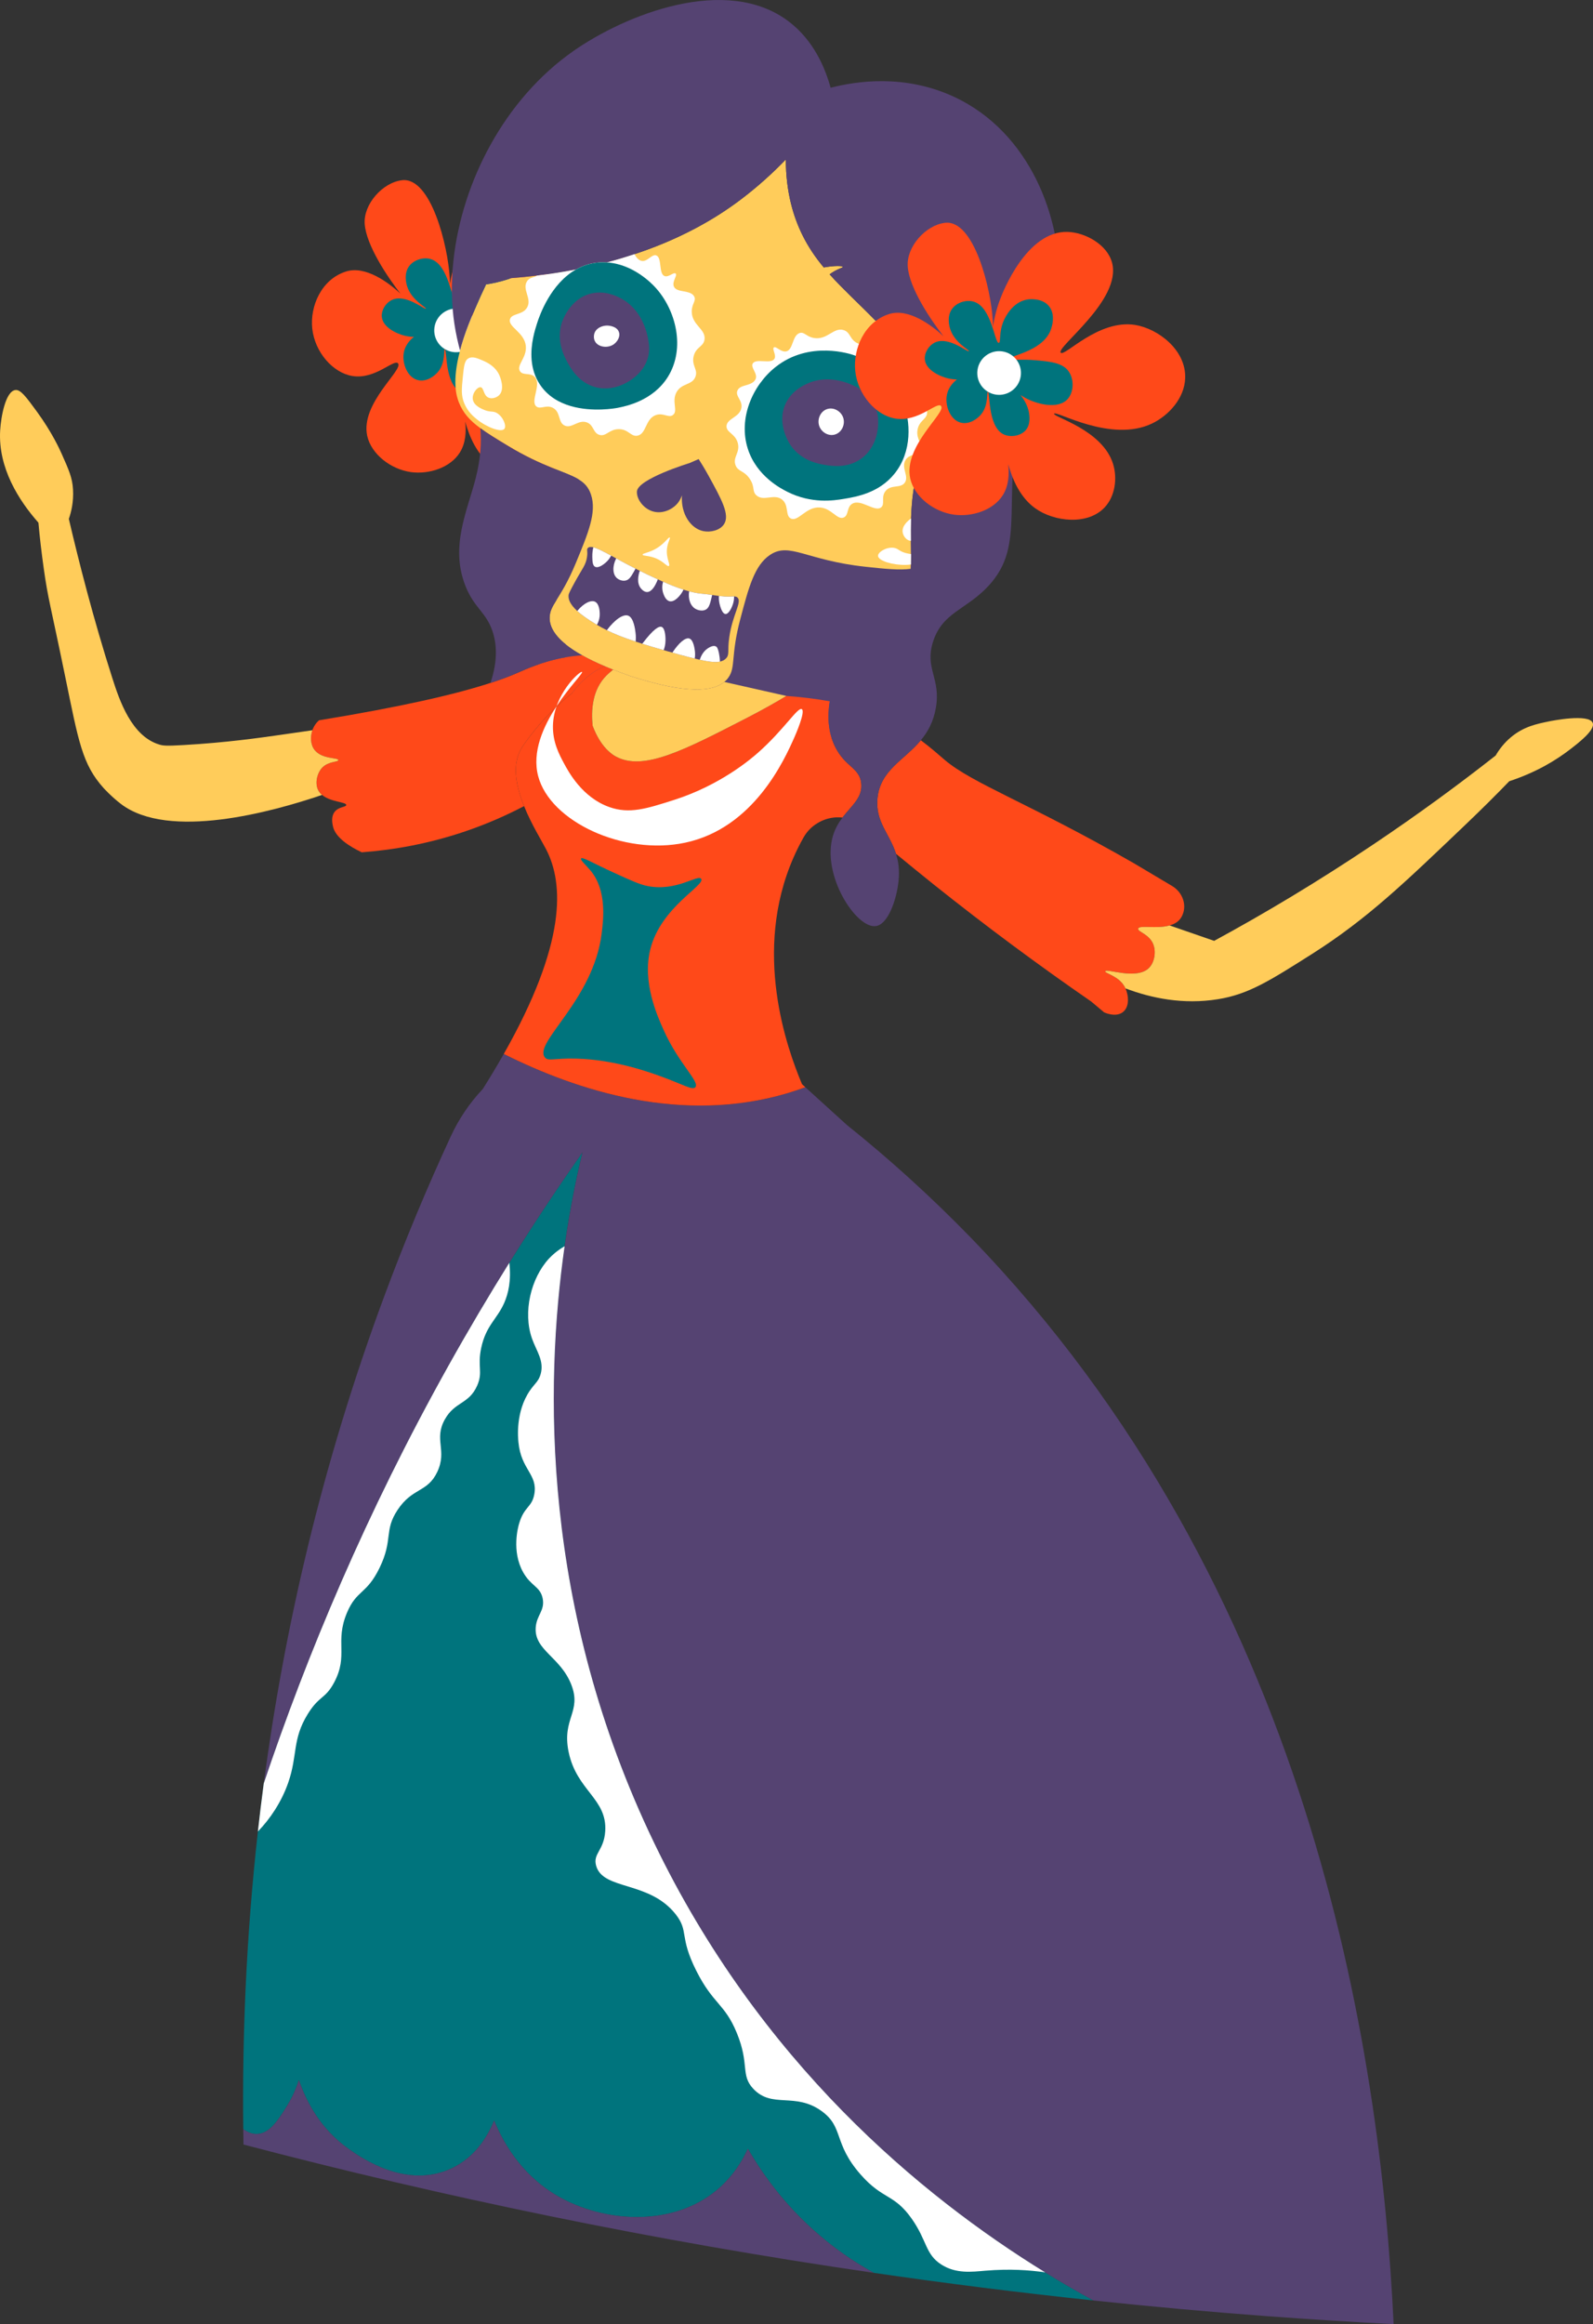 <?xml version="1.0" encoding="UTF-8"?>
<!DOCTYPE svg PUBLIC "-//W3C//DTD SVG 1.1//EN" "http://www.w3.org/Graphics/SVG/1.1/DTD/svg11.dtd">
<!-- Creator: CorelDRAW -->
<svg xmlns="http://www.w3.org/2000/svg" xml:space="preserve" width="81.014mm" height="118.126mm" version="1.1" style="shape-rendering:geometricPrecision; text-rendering:geometricPrecision; image-rendering:optimizeQuality; fill-rule:evenodd; clip-rule:evenodd"
viewBox="0 0 25607.55 37338.13"
 xmlns:xlink="http://www.w3.org/1999/xlink"
 xmlns:xodm="http://www.corel.com/coreldraw/odm/2003">
 <rect x="0" y="0" width="25607.55" height="37338.13" fill="#333333" stroke="none"/>
 <defs>
  <style type="text/css">
   <![CDATA[
    .fil2 {fill:#00747D;fill-rule:nonzero}
    .fil0 {fill:#554372;fill-rule:nonzero}
    .fil1 {fill:#FF4919;fill-rule:nonzero}
    .fil4 {fill:#FFCC5A;fill-rule:nonzero}
    .fil3 {fill:white;fill-rule:nonzero}
   ]]>
  </style>
 </defs>
 <g id="Capa_x0020_1">
  <g id="_2407814398864">
   <path class="fil0" d="M8866.55 7055.06c1263.34,-1516.9 6197.32,111.04 6324.74,1674.25 25.35,312.61 -290.33,890.99 -921.55,2047.2 -296.33,542.47 -447.52,815.98 -596.11,921.71 -529.57,377.85 -1041.66,78.14 -3142.06,-316.02 -1193.8,-224.2 -1467.59,-210.64 -1749.86,-524.67 -409.3,-455.42 -387.68,-1102.29 -363.97,-1823.19 23.8,-716 49.82,-1499.71 448.81,-1979.27z"/>
   <path class="fil1" d="M5019.43 5277.99c40.55,379.46 331.26,711.26 644.63,762.65 366.85,59.96 666.15,-275.94 733.57,-203.91 94.1,102.85 -607.99,642.26 -494.8,1165.57 65.05,291.31 373.99,536.43 705.66,582.71 292.19,38.06 632.93,-72.42 784.91,-317.45 93.75,-151.44 102.63,-335.02 84.96,-494.74 64.77,238.42 187.66,532.51 432.91,707.66 308.44,221.39 847.11,276.04 1116.04,-12.07 169.96,-180.11 207.89,-470.12 135.98,-699.97 -171.79,-549.99 -968.81,-754.15 -947.91,-805.52 24.37,-61.32 912.07,473.34 1574.3,156.46 263.24,-125.49 522.9,-403.11 532.7,-727.88 16.91,-453.43 -433.96,-793.95 -802.51,-855.01 -594.97,-96.03 -1136.46,516.99 -1198.13,445.81 -76.62,-89.2 981.48,-845.06 826.41,-1443.16 -76.27,-294.47 -433.23,-489.74 -717.83,-498.34 -656.92,-16.47 -1040.3,970.83 -1081.43,1079.34 -59.17,155.1 -95.68,314.79 -118.94,448.18 1.04,-33.09 1.99,-67.74 -0.6,-103.58 -26.84,-501.57 -298.73,-1625.86 -767.81,-1569.37 -312.42,37.01 -621.74,387.36 -599.02,701.81 24.15,345.55 370.49,858.24 575.53,1121.44 -193.45,-181.88 -564.56,-454.82 -874.23,-357.3 -399.25,125.01 -582.45,559.85 -544.4,916.68z"/>
   <path class="fil2" d="M7327.18 4823.93c36.26,-5.72 -4.46,-169.64 80.35,-359.68 16.5,-37.14 132.98,-298.26 380.47,-336.85 16.5,-3.22 233.21,-34.3 347.13,110.09 125.83,157.95 20.96,394.73 16.09,405 -151.22,328.89 -651.55,380.88 -637.89,437.4 7.71,31.83 161.65,1.83 397.13,23.11 243.7,21.78 441.95,39.19 540.22,180.68 85.66,122.77 84.21,322.44 -11.28,435.82 -154.16,183.93 -507.98,88.73 -693.12,-13.78 -165.57,-91.73 -283.69,-237.57 -283.09,-238.17 0.76,-0.73 305.15,193.89 350.1,487.91 6.7,43.68 27.66,181.75 -56.74,275.28 -84.55,93.69 -251.26,116.26 -360.43,59.49 -249.11,-130.58 -208.62,-680.88 -245.38,-678.92 -22.51,1.45 15.24,203.59 -102.51,353.95 -68.75,88 -201.47,172.39 -329.17,141.32 -167.65,-39.86 -253.94,-260.14 -230.21,-428.08 30.76,-215.89 241.24,-319.82 290.04,-344.34 149.32,-73.36 321.05,-74.6 325.41,-55.76 6.1,26.87 -300.91,187.95 -595.89,115.37 -133.93,-32.62 -361.07,-136.42 -371.21,-310.93 -6.45,-107.47 70.93,-227.52 176.16,-269.94 218.04,-89.45 517.5,168.63 532.51,145.46 12.45,-19.63 -234.28,-134.05 -303.35,-366.03 -8.41,-27.18 -58.67,-196.35 37.61,-320.76 77.31,-99.44 229.35,-144.55 345.93,-108.86 290.26,89.96 333.31,673.58 401.11,661.22z"/>
   <path class="fil3" d="M6984.19 5257.88c-27.75,192.69 105.6,369.79 297.47,397.45 191.86,27.63 369.76,-104.59 397.54,-297.28 27.56,-191.2 -105.54,-369.95 -297.44,-397.61 -191.86,-27.66 -370.01,106.24 -397.57,297.44z"/>
   <path class="fil2" d="M4240.11 28650.45l-0.13 0.79c-34.52,259.57 -66.19,517.97 -94.38,772.2 -190.28,1704.59 -252.65,3309.14 -235.07,4781.54 65.24,48.93 136.11,77.28 207.26,78.01 214.05,4.8 358.41,-229.48 494.17,-447.67 58.48,-94.19 134.05,-234.19 192.62,-419.26 117.87,347.92 348.96,793.5 810.95,1115.15 197.68,138.32 922.97,644.82 1644.54,304.14 367.36,-174.51 570.5,-491.17 682.97,-768.75 170.4,417.87 494.14,937.61 1099.95,1257.11 740.94,391.88 1837.85,452.83 2544.69,-195.59 207.8,-192.05 344.16,-409.33 433.83,-608.88 264.82,459.94 663.75,999.18 1260.93,1481.75 253.69,205.55 510.89,373.77 763.7,512.82 0.98,0.13 0.98,0.13 0.98,0.13 1157.35,169.17 2333.73,317.38 3530.12,444.01 -245.88,-134.97 -505.74,-284.57 -776.25,-451.5 -2012.43,-1238.52 -4591.13,-3385.61 -6283.62,-6896.13 -1822.05,-3778.75 -1760.16,-7358.75 -1441.48,-9588.9 88.41,-613.62 194.99,-1125.9 288.08,-1510.58 -392.61,557.13 -786.61,1149.51 -1176.89,1775.71 -329.3,527.61 -656.32,1078.3 -977.34,1652.88 -1326.96,2373.18 -2278.48,4655.23 -2969.64,6711.03z"/>
   <path class="fil0" d="M3910.53 34204.98c1.23,83.1 2.53,165.47 3.63,247.72 3186.69,836.02 6567.3,1543.51 10131.97,2061.11 -252.81,-139.05 -510.01,-307.27 -763.7,-512.82 -597.18,-482.57 -996.12,-1021.81 -1260.93,-1481.75 -89.67,199.55 -226.03,416.82 -433.83,608.88 -706.83,648.42 -1803.75,587.48 -2544.69,195.59 -605.81,-319.5 -929.55,-839.24 -1099.95,-1257.11 -112.46,277.59 -315.61,594.24 -682.97,768.75 -721.56,340.68 -1446.86,-165.82 -1644.54,-304.14 -461.99,-321.65 -693.08,-767.24 -810.95,-1115.15 -58.57,185.07 -134.15,325.06 -192.62,419.26 -135.76,218.19 -280.12,452.48 -494.17,447.67 -71.15,-0.73 -142.02,-29.08 -207.26,-78.01z"/>
   <path class="fil0" d="M4240.11 28650.45c691.16,-2055.8 1642.67,-4337.85 2969.64,-6711.03 702.69,-1257.2 1430.96,-2400.11 2154.23,-3428.59 -430.26,1787.06 -1169.68,6280.99 1153.4,11099.48 1920.07,3981.65 4978.43,6209.65 7059.86,7347.63 919.24,97.64 1849.74,182 2791.65,252.17 683.95,50.45 1361.58,92.74 2033.73,128.02 -210.61,-4455.56 -1352.72,-11837.32 -6797.45,-17455.51 -646.05,-664.95 -1312.55,-1266.5 -1990.43,-1808.9l-668.46 -606.54c-95.11,34.58 -189.53,65.21 -283.69,94.19 -1702.29,506.69 -3382.38,-37.99 -4564.29,-629.2 -101.75,178.81 -213.23,366.53 -337.2,562.57 -212.6,225.34 -386.67,483.04 -516.2,764.42 -374.5,808.58 -732.18,1662.17 -1065.91,2560.24 -1014.73,2732.57 -1613.91,5374.17 -1938.88,7831.05z"/>
   <path class="fil1" d="M8779.91 13646.76c282.93,548.6 330.41,1500.94 -681.61,3285.41 1181.91,591.21 2862.01,1135.89 4564.29,629.2 94.16,-28.99 188.58,-59.61 283.69,-94.19l-53.96 -49.66c-243.64,-579.92 -799,-2128.31 -137.66,-3638.63 50.07,-114.36 104.06,-221.89 162.03,-324.12 54.21,-96.37 131.11,-175.43 223.6,-229.98 90.69,-56.52 196.57,-89.36 306.95,-94.04 32.08,-0.95 64.86,-0.13 96.09,3.54 150.55,-197.81 329.11,-323.67 300.63,-556.06 -30.94,-246.9 -253.12,-255.27 -414.61,-572.31 -125.64,-247.91 -128.08,-516.87 -91.41,-739.86 -232.2,-40.55 -484.75,-71.37 -697.64,-85.5 -159.12,95.58 -360.37,210.29 -596.61,332.59 -1055.13,546.26 -1702.57,880.11 -2144.49,640.33 -53.89,-29.05 -241.21,-142.14 -372.57,-493.51l0.09 -0.82c-25.79,-236.72 -9.86,-575.66 223.44,-807.44 18.81,-19.41 58.51,-54.68 106.43,-94.42 -46.34,-16.97 -89.52,-35.84 -131.05,-53.64 -62.9,26.55 -120.37,53.73 -163.8,82.25 -62.27,40.84 -116.92,82.59 -163.54,125.01 -78.45,69.92 -135.16,137.69 -174.51,190.47l-39.26 43.97c-147.49,117.87 -353.8,300.54 -566.36,558.27 -26.17,31.67 -184.31,224.48 -247.62,339.29 -142.4,258.4 -70.42,598.83 53.96,907.52 118.12,293.39 284.38,558.27 355.5,696.34z"/>
   <path class="fil1" d="M14104.9 12830.59c-33.44,375.07 196.45,563.01 298.16,885.8 195.28,160.86 394.29,322.91 596.93,485.67 866.36,691.79 1716.76,1318.97 2541.72,1888.14l206.63 173.47c8.95,3.63 181.97,84.62 298.51,-1.23 112.21,-82.44 98.3,-266.11 45.01,-383.7 -2.72,-7.3 -6.57,-13.43 -9.36,-19.41 -95.58,-182.79 -325.63,-220.66 -315.9,-255.56 14.16,-52.47 502.36,145.84 702.6,-52.91 94.23,-93.78 117.43,-268.04 67.17,-387.4 -67.96,-160.07 -252.49,-194.42 -240.57,-244.02 14.7,-63.57 295.95,8.69 506.37,-51.81 58.63,-16.06 112.21,-43.08 153.08,-86.17 34.26,-35.43 55.5,-78.96 68.91,-126.66 44.22,-163.48 -37.08,-334.74 -183.17,-421.31l-619.37 -368.18c-1669.51,-956.92 -2587.68,-1276.48 -3033.93,-1655.85 -100.93,-87.15 -228.21,-199.51 -385.72,-316.94 -269.12,324.56 -655.09,478.14 -697.07,938.05z"/>
   <path class="fil1" d="M5438.49 12211.35c0,33.06 -156.21,16.82 -257.23,119.26 -87.11,90.08 -123.78,260.04 -62.21,371.75 15.11,26.49 34.3,49.18 57.72,68.27 137.21,116.16 392.96,111.83 389.32,162.78 -2.09,34.49 -125.42,24.47 -189.68,113.13 -56.3,76.49 -34.74,181.4 -24.56,227.93 37.84,180.04 264.79,324.02 463.13,418.09 502.42,-37.33 1072.74,-134.46 1677.38,-341.09 348.49,-119.45 659.01,-258.08 932.05,-401.05 -124.38,-308.69 -196.35,-649.12 -53.96,-907.52 63.31,-114.8 221.45,-307.62 247.62,-339.29 212.57,-257.74 418.88,-440.4 566.36,-558.27l39.26 -43.97c39.35,-52.79 96.06,-120.56 174.51,-190.47 46.62,-42.42 101.27,-84.17 163.54,-125.01 43.43,-28.51 100.89,-55.69 163.8,-82.25 -141.64,-59.93 -261.69,-118.25 -364.01,-175.71 -97.42,5.88 -190.13,17.67 -277.65,33.44 -365.68,64.29 -645.54,196.16 -767.59,248.82 -119.16,52.41 -261.94,105.92 -432.15,161.27 -560.9,182.89 -1423.53,382.4 -2755.8,600.34 -41.94,36.67 -74.85,82.4 -97.1,133.74 -4.05,8.06 -7.18,17.04 -9.55,26.33 -33.88,99.28 -33.85,227.93 35.12,316.24 117.74,152.01 381.39,119.61 381.67,163.23z"/>
   <path class="fil4" d="M9526.73 11659.14l-0.09 0.82c131.37,351.36 318.68,464.46 372.57,493.51 441.92,239.78 1089.36,-94.07 2144.49,-640.33 236.24,-122.29 437.5,-237 596.61,-332.59l-997.25 -225.09c-183.46,152.86 -594.72,201.82 -1509.66,-94.29l-30.28 -11.44c-87.49,-30.03 -170.24,-61.67 -246.52,-92.46 -47.92,39.73 -87.62,75.01 -106.43,94.42 -233.3,231.79 -249.23,570.73 -223.44,807.44z"/>
   <path class="fil4" d="M2.43 6917.34c-34.07,600.91 300.69,1123.72 615.1,1479.54 21.37,236.05 49.82,480.26 85.03,731.65 70.33,500.62 103.46,563.77 344.98,1738.41 215.51,1049.12 274.08,1411.26 618.55,1794.2 0,0 126.15,139.05 278.28,255.02 767.65,583.72 2422.58,130.29 3232.4,-145.53 -23.42,-19.09 -42.61,-41.79 -57.72,-68.27 -61.57,-111.71 -24.91,-281.66 62.21,-371.75 101.02,-102.44 257.23,-86.2 257.23,-119.26 -0.28,-43.62 -263.93,-11.22 -381.67,-163.23 -68.97,-88.31 -69,-216.96 -35.12,-316.24 -206.94,30.12 -448.34,64.89 -534.5,76.97 -301.67,43.3 -856.03,122.14 -1529.39,160.16 -286.66,17.29 -336.19,10.81 -396.56,-7.36 -448.59,-134.87 -641.31,-710.69 -755.86,-1068.59 -304.11,-948.92 -537.98,-1869.53 -698.93,-2556.92 38.21,-108.1 78.74,-272.12 67.29,-472.83 -10.4,-187.88 -67.99,-315.39 -182.13,-572.09 -31.1,-69.98 -154.03,-342.83 -398.33,-678.04 -175.55,-240.23 -264.41,-359.58 -347.73,-347.09 -155.23,22.54 -229.98,424.06 -243.13,651.27z"/>
   <path class="fil4" d="M17766.6 15603.78c-9.74,34.9 220.31,72.76 315.9,255.56 2.78,5.97 6.64,12.11 9.36,19.41 417.14,158.04 928.98,263.55 1485.96,173.94 489.52,-78.01 832.26,-295.38 1517.63,-729.81 896.14,-568.29 1513.8,-1170.34 2461.81,-2073.94 244.65,-233.18 479.88,-466.39 704.72,-698.55 449,-147.71 762.88,-347.25 969.53,-505.55 146.57,-112.27 416.6,-319.85 370.9,-432.31 -61.67,-151.72 -662.36,-31.48 -702.98,-22.98 -199.04,40.74 -405.86,82.85 -610.68,253.88 -112.94,94.35 -190.92,199.96 -245.88,293.99 -597.56,469.86 -1253,949.62 -1966.28,1428.14 -888.87,596.2 -1748.72,1109.65 -2558.75,1549.58 -238.42,-83.16 -477.13,-165 -715.65,-247.5 -210.42,60.5 -491.67,-11.76 -506.37,51.81 -11.92,49.59 172.61,83.95 240.57,244.02 50.26,119.35 27.06,293.61 -67.17,387.4 -200.24,198.76 -688.44,0.44 -702.6,52.91z"/>
   <path class="fil4" d="M7376.9 6465.93c67.61,169.3 174.26,288.14 344.82,413.03 114.49,84.36 257.61,171.35 436.23,279.33 566.68,343.84 927.81,414.14 1138.61,540.07 99.35,59.2 165.09,130.32 203.59,247.31 95.33,282.99 -44.19,618.3 -246.83,1107.25 -124.82,300.28 -233.05,465.5 -307.84,587.45 -65.94,105.79 -106.17,176.63 -109.81,273.23 -5.15,127.22 56.2,274.33 257.74,437.62 70.65,56.77 158.71,116.07 268.14,176.72 102.32,57.46 222.37,115.78 364.01,175.71 41.53,17.8 84.71,36.67 131.05,53.64 76.27,30.79 159.02,62.43 246.52,92.46l30.28 11.44c914.94,296.11 1326.21,247.15 1509.66,94.29 27.44,-22.03 48.52,-45.17 66.25,-70.99 120.14,-168.22 34.52,-349.56 190.57,-936.91 134.75,-512.06 228.34,-862.76 474.92,-1030.85 318.08,-215.67 577.55,85.6 1544.56,189.34 315.93,33.69 536.94,56.07 721.56,32.05 1.07,-21.78 1.83,-45.52 2.34,-69.06 1.36,-55.19 2.02,-111.14 1.74,-168.06 -0.28,-69.44 -1.42,-139.99 -2.24,-212.73 -1.07,-115.47 -1.64,-234.76 2.09,-358.98 11.95,-375.8 66.66,-795.24 276.29,-1272.88 84.02,-191.68 173.12,-349.53 249.49,-469.55 -8.98,-14.79 -17.07,-30.12 -26.3,-44.82 -350.38,-594.65 -698.33,-1004.9 -1020.8,-1338.88 7.05,-14.86 8.25,-30.41 2.05,-40.08 -7.55,-12.07 -31.51,-15.52 -52.57,-12.3 -270.63,-276.73 -521.39,-502.45 -737.05,-743.59 124,-91.85 217.56,-103.71 212.41,-119.48 -4.99,-18.11 -128.02,-23.17 -306.22,8.91 -132.72,-159.12 -249.87,-329.14 -347,-527.83 -136.23,-277.94 -261.85,-668.14 -263.05,-1206.91 -208.46,216.3 -451.44,438.06 -732.31,649.53 -206.21,155.14 -420.14,292.48 -637.04,411.32 -27.72,15.74 -54.97,30.06 -83.54,45.52 -324.97,171.98 -655.94,308.31 -978.83,414.26 -150.87,51.02 -298.89,95.17 -445.02,133.39l-1.11 0.54 -0.82 -0.13c-55.82,-3.98 -113.1,-3.63 -172.43,5.18 -119.58,15.2 -226.22,53.51 -320.48,107.82l-0.82 -0.13c-222.9,43.68 -432.06,75.17 -623.77,98.02l-1.01 -0.13c-149.83,17.92 -289.76,31.83 -413.79,40.81 -1.11,0.51 -1.9,0.41 -2.91,0.25 -95.96,34.45 -202.39,64.04 -319.25,86.7 -28.8,5.31 -56.67,10.08 -84.58,14 -1.17,2.18 -2.34,4.39 -3.76,7.21 -56.39,118.34 -106.02,227.17 -148.18,325.44 -12.52,28.26 -23.8,55 -35.15,81.04 -4.84,13.47 -10.37,26.17 -15.77,37.9 -102.85,237.92 -172.27,439.65 -216.52,610.87 0,0 0,0 -0.13,0.85 -131.78,497.62 -57.72,733.35 -17.99,833.81z"/>
   <path class="fil3" d="M12641.73 5644.33c111.1,-28.23 92.14,-253 210.77,-293.45 77.16,-26.87 108.13,60.5 236.84,79.88 212.35,32.11 310.87,-177.04 471.44,-127.92 117.24,35.81 92.27,156.3 237.16,218.23 145.4,61.98 222.75,-36.63 330.78,27.91 126.43,75.1 58.48,232.64 190.32,339.41 134.68,109.43 301.8,22.92 352.69,119.58 41.98,77.79 -66.22,144.42 -45.04,271.55 29.97,178.72 269.94,198.28 276.51,344.6 4.96,109.78 -128.55,126.02 -154.16,282.71 -24.84,151.25 85.5,218.48 39.04,318.33 -46.78,100.77 -170.75,62.33 -232.42,167.08 -74.06,126.06 61.07,256.79 -10.68,361.1 -67.86,98.27 -220.28,24.31 -309.29,134.56 -78.74,97.73 -4.36,209.6 -71.5,263.05 -103.46,83 -327.72,-145.15 -467.62,-56.42 -89.04,56.74 -50.16,181.56 -132.66,218.76 -105.57,47.1 -194.17,-148.85 -385.78,-160.76 -222.21,-13.78 -347.38,235.11 -464.77,177.83 -94.51,-45.86 -26.61,-214.53 -143,-305.59 -127.79,-99.79 -295.57,37.11 -411.23,-67.2 -73.4,-65.97 -19.47,-133.14 -104.88,-262.29 -92.55,-140.47 -189.15,-113.35 -230.21,-221.92 -48.65,-128.74 74.85,-198.57 37.11,-352.41 -38.69,-155.67 -188.26,-170.97 -182.16,-276.64 6.92,-123.12 211.21,-139.43 238.71,-290.29 22.73,-123.84 -101.21,-188.29 -64.04,-278.5 43.02,-105.23 228.09,-66.76 288.84,-178.05 50.16,-91.35 -83.57,-192.02 -41.57,-258.53 54.24,-87.08 293.42,15.39 347.63,-74 36.22,-60.31 -40.81,-156.02 -8.72,-182.95 34.26,-28.16 117.2,84.11 201.88,62.36z"/>
   <path class="fil0" d="M7289.25 4184.99c-19.98,177.26 -27.44,353.16 -25.22,526.35 5.63,364.13 60.85,657.97 130.99,919.94 44.25,-171.22 113.66,-372.95 216.52,-610.87 5.41,-11.73 10.94,-24.43 15.77,-37.9 11.35,-26.05 22.63,-52.79 35.15,-81.04 42.17,-98.27 91.79,-207.1 148.18,-325.44 -2.47,-2.72 -4.08,-4.46 -6.61,-5.66 3.73,-0.16 7.62,-1.3 10.37,-1.55 27.91,-3.92 55.79,-8.69 84.58,-14 116.86,-22.66 223.28,-52.25 319.25,-86.7 1.01,0.16 1.8,0.25 2.91,-0.25 124.03,-8.98 263.96,-22.88 413.79,-40.81l1.01 0.13c191.71,-22.85 400.86,-54.34 623.77,-98.02l0.82 0.13c94.26,-54.3 200.9,-92.61 320.48,-107.82 59.33,-8.82 116.6,-9.17 172.43,-5.18l0.82 0.13 1.11 -0.54c146.13,-38.21 294.15,-82.37 445.02,-133.39 322.88,-105.95 653.86,-242.28 978.83,-414.26 28.57,-15.46 55.82,-29.78 83.54,-45.52 216.9,-118.85 430.83,-256.19 637.04,-411.32 280.87,-211.46 523.85,-433.23 732.31,-649.53 1.2,538.77 126.81,928.98 263.05,1206.91 97.13,198.69 214.28,368.72 347,527.83 178.21,-32.08 301.23,-27.03 306.22,-8.91 5.15,15.77 -88.41,27.63 -212.41,119.48 215.67,241.14 466.42,466.86 737.05,743.59 21.05,-3.22 45.01,0.22 52.57,12.3 6.2,9.67 4.99,25.22 -2.05,40.08 322.47,333.98 670.42,744.23 1020.8,1338.88 9.23,14.7 17.32,30.03 26.3,44.82 -76.37,120.02 -165.47,277.87 -249.49,469.55 -209.63,477.64 -264.34,897.09 -276.29,1272.88 -3.73,124.22 -3.16,243.51 -2.09,358.98 0.82,72.73 1.96,143.28 2.24,212.73 0.28,56.93 -0.38,112.87 -1.74,168.06 -0.51,23.55 -1.26,47.29 -2.34,69.06 -13.56,321.18 -73.84,609.48 -295.79,880.74 -325.47,396.94 -615.01,290.39 -853.47,753.58 -9.17,17.76 -110.66,221.96 -153.71,493.63 -36.67,223 -34.23,491.96 91.41,739.86 161.49,317.04 383.67,325.41 414.61,572.31 28.48,232.39 -150.08,358.25 -300.63,556.06 -61.26,80.48 -116.6,172.8 -152.16,288.56 -192.34,631.76 370.99,1493.29 684.04,1455.52 204.16,-23.61 339.7,-436.8 368.9,-724 17.89,-176.88 -2.09,-317.22 -41.06,-437.97 -101.72,-322.79 -331.61,-510.73 -298.16,-885.8 41.98,-459.91 427.95,-613.49 697.07,-938.05 110.82,-131.74 201.79,-293.2 241.14,-515.82 85.72,-483.52 -182.1,-629.64 -45.26,-1064.77 150.11,-475.93 535.67,-515.25 891.08,-898.48 631.98,-681.99 176.72,-1383.45 559.28,-3080.83 270.32,-1198.76 548.88,-1075.55 575.18,-1804 35.4,-1000.32 -447.93,-2398.37 -1690.24,-2974.66 -791.29,-366.79 -1566.59,-251.92 -1980.76,-144.1 -89.99,-325.66 -275.34,-764.01 -675.48,-1066.48 -1003.23,-758.1 -2625.76,-107.41 -3461.37,477.42 -1106.78,774.82 -1790.51,2101.95 -1926.3,3364.17z"/>
   <path class="fil3" d="M8452.6 5556.27c20.26,191.01 -157.47,311.44 -93.59,408.26 50.19,74.44 166.58,15.43 237.98,92.9 111.71,123.46 -75.8,383.13 23.17,470.84 64.92,56.8 162.56,-34.99 271.17,25.57 124.06,69.38 76.3,232.17 185.35,282.64 63.15,30.41 124.47,-4.99 189.43,-32.78 52.03,-22.41 106.96,-40.65 168.47,-17.45 112.94,42.26 96.37,171.1 203.72,200.72 106.46,28.7 153.71,-90.78 306.92,-92.33 158.8,-1.8 197.33,127.86 304.8,103.87 143.22,-30.72 122.39,-270.57 293.45,-330.53 121.44,-42.58 204.26,53.07 274.9,-1.39 86.58,-66.54 -26.9,-216.46 57.72,-367.7 83.35,-148.37 250.02,-107.63 302.62,-245.41 45.96,-117.49 -64.51,-176.79 -28.38,-330.28 37.14,-153.37 159.56,-149.92 175.14,-271.08 21.02,-165.82 -201.66,-227.96 -205.52,-442.58 -2.59,-130.7 77.79,-175.21 38.63,-248.03 -60.02,-109.62 -278.44,-52.63 -325.28,-157.32 -35.4,-80.19 61.64,-180.68 27.31,-209.44 -31.51,-27.34 -112.56,65.15 -178.34,39.98 -97.58,-38.56 -36.76,-292 -131.43,-330.97 -73.46,-30.34 -149.26,118.31 -248.51,84.24 -49.97,-17.51 -78.74,-59.46 -101.97,-105.51 -150.87,51.02 -298.89,95.17 -445.02,133.39l-1.11 0.54 -0.82 -0.13c-55.82,-3.98 -113.1,-3.63 -172.43,5.18 -119.58,15.2 -226.22,53.51 -320.48,107.82l-0.82 -0.13c-222.9,43.68 -432.06,75.17 -623.77,98.02l-1.01 -0.13c-71.97,37.9 -123.43,30.5 -163.16,91.95 -82.81,131.74 80.32,274.46 3.48,417.55 -43.3,79.02 -125.27,94.7 -189.78,119.51 -41.44,14.48 -76.05,33.28 -87.3,72.7 -35.91,124.98 229.86,206.85 254.45,427.51z"/>
   <path class="fil2" d="M12464.31 5898.34c548.19,-436.8 1217.22,-209.19 1271.11,-189.59 107.66,39.13 569.05,220.94 772.42,721.78 138.79,342.16 154.85,827.01 -128.62,1179.54 -250.5,311.38 -615.93,371.65 -820.06,405.57 -154.66,25.82 -514.81,79.78 -898.79,-113 -101.08,-50.86 -497.65,-250.15 -639.29,-693.18 -154.57,-482 70.42,-1013.5 443.22,-1311.13z"/>
   <path class="fil0" d="M13765.8 6216.23c68.15,36.67 152.1,81.04 226.19,176.28 205.3,263.43 97.96,608.75 88.25,637.42 -19.38,59.68 -71.28,210.04 -218.76,325.57 -227.33,177.26 -503.34,130.39 -605.12,112.53 -98.75,-16.63 -366.85,-62.33 -540.86,-305.37 -16.59,-22.98 -235.52,-339.7 -92.33,-665.68 92.83,-211.68 282.08,-300.57 347.76,-331.29 353.89,-166.29 706.74,3.76 794.86,50.54z"/>
   <path class="fil2" d="M8680.66 6179.88c124.1,186.24 307.11,289.25 494.42,343.93 351.05,101.75 719.13,34.77 750.01,29.05 136.08,-26.96 571.39,-112.81 812.03,-499.89 284.48,-458.07 129.75,-1076.02 -205.49,-1438.54 -52.69,-57.4 -353.42,-372.38 -776.28,-398.55l-1.11 0.54 -0.82 -0.13c-55.82,-3.98 -113.1,-3.63 -172.43,5.18 -119.58,15.2 -226.22,53.51 -320.48,107.82l-0.82 -0.13c-403.14,227.08 -582.64,724.06 -628.13,869.84 -16.91,52.91 -41.31,130.77 -60.15,222.78 -43.9,213.33 -59.84,505.49 109.24,758.1z"/>
   <path class="fil3" d="M13301.31 6570.21c107.5,-31.1 220.53,39.7 253.98,141.61 35.4,109.27 -25.38,240.48 -139.3,270.51 -104.59,27.63 -212.92,-40.81 -246.74,-138.89 -37.05,-107.31 18.21,-239.85 132.06,-273.23z"/>
   <path class="fil0" d="M10418.5 5446.33c13.18,76.05 29.36,170.05 -0.13,286.66 -81.61,323.93 -419.92,451.25 -448.87,461.27 -58.82,21.56 -209.63,73.3 -390.94,27.4 -279.61,-70.17 -411.92,-317.51 -460.82,-408.29 -47.41,-88.22 -176.09,-327.94 -91.32,-614.22 8,-27.4 123.21,-394.54 468.95,-482.16 223.88,-56.2 410.41,37.87 475.36,70.87 348.61,177.39 430.79,560.49 447.77,658.47z"/>
   <path class="fil3" d="M9764.14 5230.32c11.28,0.13 150.87,5.22 185.07,104.15 27.22,78.23 -30.63,159.88 -84.55,197.87 -91.38,63.5 -240.61,48.23 -295.95,-41.12 -39.19,-63.22 -13.91,-135.41 -11.98,-140.69 32.75,-89.17 135.73,-121.76 207.42,-120.21z"/>
   <path class="fil0" d="M9139.59 9563.3c-5.28,64.73 21.9,144.48 139.9,252.33 69.67,63.72 170.94,137.56 316.37,221.67 0.54,0.92 0.92,1.64 1.58,1.74 50.13,29.49 100.83,57.24 157.44,85.15 114.42,57.53 253.6,114.71 463.23,182.92 33.41,11.88 68.59,23.39 106.55,35.12 99.28,31.7 212.6,65.43 343.87,102.41 44.79,13.69 91.03,26.61 140.56,39.13 30.06,9.23 61.61,17.67 94.19,27.09 100.26,27.12 187.53,50.67 264.91,69.1 28.01,7.05 54.97,13.31 80.41,19.31 147.8,32.46 251.13,44.16 324.34,29.36 43.3,-8.63 76.21,-26.14 101.27,-54.81 56.8,-63.72 16.5,-114.61 49.59,-339.64 53.7,-368.9 208.74,-563.87 130.89,-635.02 -13.84,-13.15 -30.28,-16.18 -54.43,-17.32 -15.36,0.16 -34.9,2.09 -59.42,2.43 -61.45,2.28 -122.55,-2.62 -184.12,-9.99 -36.07,-5.18 -72.1,-10.4 -108.83,-15.68 -52.09,-7.52 -104.21,-15.01 -156.75,-19.41 -66.66,-4.87 -139.39,-19.22 -213.48,-39.35 -29.71,-8.34 -60.4,-16.66 -90.75,-27.44 -110.31,-34.8 -222.46,-80.19 -328.16,-126.97 -28.99,-12.14 -57.05,-24.78 -84.58,-37.52 -61.35,-27.75 -119.7,-55.09 -172.01,-80 -40.74,-19.38 -80.06,-38.37 -118.09,-58.03 -23.17,-11.28 -45.74,-22.47 -68.12,-34.49 -116.86,-58.54 -220.12,-115.28 -310.56,-164.78 -28.61,-15.96 -55.28,-29.93 -80.98,-43.9 -125.49,-68.75 -220.31,-117.05 -286.47,-133.83 -40.84,-10.59 -70.3,-7.74 -88.79,11.7 -23.49,23.45 1.71,44.47 -12.77,143.53 -19.19,133.14 -76.33,184.15 -196.23,404.62 -65.97,121.5 -98.46,181.66 -100.58,210.55z"/>
   <path class="fil0" d="M11230.72 7375.16c41.15,63.66 96,152.8 155.86,261.02 213.26,387.68 347.89,632.11 253.56,782.82 -64.45,102.79 -218.98,135.92 -330.5,114.27 -202.55,-37.8 -369.06,-274.21 -347.19,-575.94 -11.79,36.1 -35.37,91.98 -84.58,144.14 -90.59,96.69 -250.94,162.06 -400.01,108.99 -139.93,-49.34 -245.13,-193.32 -239.5,-313.24 9.39,-203.28 845.69,-457.91 845.69,-457.91l146.66 -64.13z"/>
   <path class="fil3" d="M11556.73 9574.3c-2.88,44.66 0.38,98.14 17.95,156.72 12.55,40.49 39.98,128.87 86.48,133.2 53.7,4.52 108.8,-108.26 128.27,-185.99 8.6,-35.05 11.63,-67.9 10.84,-96.37 -15.36,0.16 -34.9,2.09 -59.42,2.43 -61.45,2.28 -122.55,-2.62 -184.12,-9.99z"/>
   <path class="fil3" d="M11077.67 9499.86c-18.52,120.4 18.46,226.86 92.33,275.5 46.46,30.34 124.16,48.65 178.97,16.34 49.91,-29.97 65.68,-92.52 91.7,-201.69 3.07,-10.56 5.12,-21.4 7.24,-31.39 -52.09,-7.52 -104.21,-15.01 -156.75,-19.41 -66.66,-4.87 -139.39,-19.22 -213.48,-39.35z"/>
   <path class="fil3" d="M10658.76 9345.45c-13.75,48.49 -21.11,116.16 3.32,187.72 11.66,31.55 38.94,110.63 100.58,125.74 84.4,20.1 169.83,-97.1 186.02,-119.23 16.47,-22.98 29.02,-45.61 38.25,-67.26 -110.31,-34.8 -222.46,-80.19 -328.16,-126.97z"/>
   <path class="fil3" d="M10284.07 9169.9c-24.81,73.74 -50.89,198.63 17.92,282.17 8.98,11.41 49.82,60.88 102.44,58.98 79.08,-2.94 133.01,-118.25 153.46,-162.75 6.73,-14.07 11.88,-27.5 16.28,-40.36 -61.35,-27.75 -119.7,-55.09 -172.01,-80 -40.74,-19.38 -80.06,-38.37 -118.09,-58.03z"/>
   <path class="fil3" d="M9914.88 9285.52c36.1,33.06 100.07,55.6 154.19,37.42 49.97,-16.59 76.37,-62.62 121.69,-140.5 9.55,-15.99 18.3,-32.15 25.19,-47.03 -116.86,-58.54 -220.12,-115.28 -310.56,-164.78 -64.89,128.08 -56.77,255.68 9.48,314.89z"/>
   <path class="fil3" d="M9537.95 8792.9c-10.21,42.77 -17.76,92.99 -16.59,151.6 1.68,69.13 3.22,138.07 43.59,160.41 57.12,31.2 158.42,-47.38 207.32,-102.13 24.05,-27.28 40.55,-54.08 52.15,-76.05 -125.49,-68.75 -220.31,-117.05 -286.47,-133.83z"/>
   <path class="fil3" d="M11248.61 10599.27c147.8,32.46 251.13,44.16 324.34,29.36 -2.02,-53.96 -8.6,-98.33 -15.33,-132.54 -18.62,-91 -38.44,-105.86 -48.8,-111.2 -44.51,-23.83 -108.29,16.82 -129.66,30.28 -74.53,48.52 -111.23,125.27 -130.54,184.09z"/>
   <path class="fil3" d="M10809.09 10483.78c30.06,9.23 61.61,17.67 94.19,27.09 100.26,27.12 187.53,50.67 264.91,69.1 5.41,-34.01 7.46,-74.06 2.43,-119.04 -3.76,-28.89 -20.99,-177.61 -86.83,-202.11 -62.93,-23.93 -170.21,65.62 -274.71,224.96z"/>
   <path class="fil3" d="M10324.66 10342.23c99.28,31.7 212.6,65.43 343.87,102.41 14.92,-38.06 29.11,-92.08 29.46,-155.33 0.35,-16.5 2.88,-189.87 -60.02,-217.18 -43.18,-18.02 -130.07,27.22 -313.31,270.1z"/>
   <path class="fil3" d="M9754.88 10124.2c114.42,57.53 253.6,114.71 463.23,182.92 3.67,-40.49 5.18,-88.57 -1.83,-141.76 -6.67,-54.62 -29.33,-237.03 -114.3,-273.1 -78.33,-34.07 -215.22,55.95 -347.09,231.94z"/>
   <path class="fil3" d="M9279.49 9815.63c69.67,63.72 170.94,137.56 316.37,221.67 20.32,-35.75 38.82,-82.06 43.81,-138.89 5.34,-66.44 -3.92,-196.57 -73.24,-231.06 -64.96,-33 -182.26,20.51 -286.94,148.28z"/>
   <path class="fil3" d="M10765.91 8635.74c15.27,10.11 -30.91,71.5 -43.53,173.18 -19.5,156.59 59.58,263.71 29.21,283.66 -25.48,16.06 -74.22,-62.71 -195.66,-117.36 -124.44,-55.06 -223.35,-40.11 -225.46,-64.04 -2.18,-24.78 102.92,-28.76 225.15,-102.63 132.72,-79.65 191.2,-185.7 210.29,-172.8z"/>
   <path class="fil3" d="M7531.84 5756.19c62.96,-35.15 142.27,-0.79 221.04,32.53 66.28,28.64 207.83,89.23 275.63,242 7.36,16.75 95.27,222.24 -6.73,319.63 -40.49,38.4 -112.59,61.95 -167.94,38.28 -85.47,-35.94 -73.21,-159.78 -127.79,-167.65 -53.26,-7.68 -140.5,99.79 -125.52,195.15 15.71,101.69 140.82,152.13 186.46,170.53 100.67,40.68 136.14,10.18 203.24,50.57 98.71,60.15 156.62,206.59 116.73,253.85 -52.31,61.86 -287.48,-29.62 -441.76,-155.33 -51.11,-41.28 -143.6,-117.77 -200.65,-252.46 -54.75,-128.58 -44.28,-232.96 -23.01,-442.46 16.28,-163.45 26.33,-249.61 90.31,-284.64z"/>
   <path class="fil3" d="M14510.41 8552.33c8.85,55.66 51.52,118.03 110.35,132.76 7.18,1.86 14.6,2.94 22,3.16 -1.07,-115.47 -1.64,-234.76 2.09,-358.98 -60.88,44.06 -149.6,126.85 -134.43,223.06z"/>
   <path class="fil3" d="M14114.41 8931.19c4.43,80.51 246.64,150.01 445.4,144.07 22.57,-0.82 50.86,-1.45 83.45,-6.23 1.36,-55.19 2.02,-111.14 1.74,-168.06 -37.93,-3.79 -71.31,-13.34 -91.29,-17.89 -104.5,-29.24 -114.8,-74.98 -192.5,-82.94 -114.39,-13.28 -250.02,68.97 -246.8,131.05z"/>
   <path class="fil0" d="M7480.86 9410.38c144.26,365.05 335.81,421.85 439.65,741.73 63.69,196.45 83.64,462.34 -36.35,819.36 170.21,-55.35 312.99,-108.86 432.15,-161.27 122.04,-52.66 401.9,-184.53 767.59,-248.82 9.04,-69.79 11.66,-139.65 9.51,-210.17 -201.54,-163.29 -262.89,-310.4 -257.74,-437.62 3.63,-96.6 43.87,-167.43 109.81,-273.23 -161.68,-511.43 -364.01,-1001.84 -92.58,-1400.99 128.49,-188.51 198.5,-114.42 330.06,-305.5 49.82,-71.85 87.4,-150.99 113.6,-235.52 -210.8,-125.93 -571.93,-196.23 -1138.61,-540.07 -178.62,-107.98 -321.74,-194.96 -436.23,-279.33 20.01,232.64 4.33,490.22 -74.15,800.39 -132.98,525.84 -416.76,1096.28 -166.7,1731.02z"/>
   <path class="fil3" d="M8519.77 22337.38c-234.79,340.65 -193.1,761.33 -185.7,834.15 43.05,442.96 311.6,512.53 255.37,831.31 -38.88,217.09 -163.32,196.13 -244.37,472.64 -16.25,53.01 -125.01,443.25 63.63,781.62 127.48,228.47 273.92,226.7 314.54,420.49 39.89,197.68 -97.45,266.37 -111.61,468.88 -25.67,366.69 400.04,471.51 573.44,921.42 167.87,435.66 -154.6,538.42 -45.14,1074.69 128.96,628.29 623.26,751.69 588.84,1277.43 -20.55,311.38 -200.49,355.76 -146.28,552.3 110.25,399.82 851,238.77 1278.57,780.58 217.18,276.1 51.59,350.98 332.33,908.75 272.02,539.97 455.35,523.72 650.7,998.11 210.2,512.06 54.59,674.5 267,899.42 302.97,319.25 669.35,47.41 1096.73,356.23 359.26,260.27 183.84,514.59 625.31,1017.36 362.55,413.22 535.83,303.82 824.83,714.36 245.06,349.62 215.7,565.01 467.93,729.31 238.08,156.68 501.16,121.16 713.88,102.85 398.55,-32.65 710.59,-9.77 961.22,27.15 -2012.43,-1238.52 -4591.13,-3385.61 -6283.62,-6896.13 -1822.05,-3778.75 -1760.16,-7358.75 -1441.48,-9588.9 -124.85,72 -205.3,148.88 -250.85,197.52 -291.02,314.98 -422.92,860.04 -273.29,1285.11 70.52,200.62 198.91,357.21 139.17,571.3 -32.78,116.19 -92.93,149.38 -171.16,262.04z"/>
   <path class="fil3" d="M4240.11 28650.45l-0.13 0.79c-34.52,259.57 -66.19,517.97 -94.38,772.2 191.2,-195.15 378.29,-470.75 486.81,-782.06 154.72,-442.08 61.79,-694.82 313.81,-1103.11 185.04,-301.14 282.11,-238.93 426.37,-511.18 232.2,-439.68 5.56,-644.44 205.27,-1118.82 156.59,-370.71 313.62,-288.87 523.03,-719.16 222.34,-456.84 67.86,-595.19 288.52,-929.11 242.34,-367.04 481.94,-278 640.08,-613.81 163.76,-349.21 -60.53,-517.4 121.54,-843.38 162.66,-290.07 387.27,-241.17 519.99,-543.51 96.72,-221.42 -0.82,-300.12 65.05,-607.39 77,-358.47 252.52,-456.43 369.19,-720.05 65.56,-149.26 115.25,-356.86 81.83,-645.32 -329.3,527.61 -656.32,1078.3 -977.34,1652.88 -1326.96,2373.18 -2278.48,4655.23 -2969.64,6711.03z"/>
   <path class="fil3" d="M12889.2 11392.53c63.69,38.37 -106.24,423.18 -121,456.49 -155.99,350.32 -647.91,1454.69 -1755.17,1689.17 -988.53,209.76 -2168.61,-337.83 -2361.83,-1068.53 -206.94,-781.81 751.12,-1643.59 704.62,-1674.79 -30.72,-20.96 -459.97,357.84 -467.27,870.22 -3.82,260.8 102.6,459.5 178.27,599.9 73.24,136.17 293.8,546.99 726.72,700.2 323.26,115.31 598.1,27.78 1042.64,-114.3 745.24,-237.7 1236.25,-659.77 1344.66,-754.75 425.2,-375.48 643.93,-742.96 708.35,-703.61z"/>
   <path class="fil2" d="M9494.46 13987.63c263.68,317.57 204.57,789.9 177.2,1010.34 -133.58,1069.89 -1093.06,1745.94 -915.32,1986.32 53.55,72.54 141.42,13.28 501.76,22.47 638.59,17.07 1199.01,224.14 1412.84,303.22 317.67,117.68 462.09,208.74 507.16,155.96 73.65,-85.79 -266.84,-377.94 -506.15,-909.32 -107.88,-239.09 -352.91,-782.25 -216.2,-1313.81 173.75,-676.3 886.21,-1020.52 815.69,-1123.88 -53.04,-77.22 -393.94,207.61 -860.89,115.85 -125.96,-24.4 -269.18,-89.96 -555.78,-220.57 -310.05,-141.1 -492.56,-252.65 -514.08,-222.65 -17.26,23.67 87.21,115.37 153.78,196.07z"/>
   <path class="fil1" d="M13748.51 5962.53c40.55,379.46 331.1,711.07 644.91,761.83 366.53,60.78 665.87,-275.31 733.29,-203.12 94.1,102.89 -607.87,641.43 -494.83,1165.57 65.08,291.34 373.99,536.43 705.82,581.88 292.16,38.06 632.74,-72.23 784.62,-316.62 94.04,-152.23 102.79,-335.02 85.06,-495.56 64.83,239.09 187.85,532.54 432.79,708.48 308.47,221.39 847.24,275.22 1116.36,-12.86 169.83,-179.32 207.76,-469.29 135.82,-700.01 -171.48,-549.96 -968.68,-753.99 -947.75,-805.52 24.24,-60.47 911.91,474.16 1574.18,157.28 263.05,-125.52 522.9,-403.11 532.83,-728.71 16.63,-452.6 -434.11,-793.95 -802.51,-854.98 -595.1,-95.21 -1136.49,517.12 -1198.13,445.78 -76.75,-88.38 981.2,-844.24 826.28,-1442.3 -76.15,-295.29 -433.13,-490.57 -717.83,-498.34 -656.92,-16.5 -1040.37,969.94 -1081.27,1079.37 -59.3,154.88 -96,314.73 -118.98,447.17 0.85,-32.97 1.96,-67.42 -0.76,-102.6 -26.87,-502.29 -298.42,-1626.68 -767.74,-1569.56 -312.51,36.35 -621.65,386.73 -598.92,701.14 24.02,346.4 370.23,859.03 575.5,1121.63 -193.54,-181.21 -564.53,-454.98 -874.23,-357.46 -399.31,125.64 -582.42,559.66 -544.49,917.51z"/>
   <path class="fil2" d="M16056.26 5508.48c36.41,-6.73 -4.33,-170.47 80.44,-360.5 16.5,-36.98 132.72,-297.63 380.35,-336.92 16.37,-2.37 233.24,-33.41 347.44,110.16 125.55,158.58 20.48,395.52 15.8,405.82 -151.12,328.03 -651.42,380.03 -637.89,437.21 7.55,31.99 161.74,1.33 397.07,22.6 243.73,21.59 441.83,39.86 540.32,181.18 85.56,122.07 84.14,321.78 -11.32,435.98 -154.19,183.08 -507.86,87.9 -692.99,-14.6 -165.69,-91.06 -283.69,-237.54 -283.12,-238.14 0.79,-0.73 305.18,193.89 350.1,487.88 6.54,43.65 27.69,181.78 -56.9,275.47 -84.55,93.5 -251.19,116.92 -360.24,59.33 -249.23,-129.79 -208.68,-680.76 -245.41,-678.95 -22.51,1.49 15.11,203.43 -102.6,354.81 -68.94,87.97 -201.35,171.54 -329.33,141.29 -167.37,-40.68 -253.91,-260.14 -230.08,-428.08 30.91,-216.71 241.21,-320.64 289.88,-344.34 149.79,-74 321.33,-75.42 325.47,-55.92 6.2,26.2 -300.85,187.28 -595.76,115.56 -133.93,-32.65 -361.07,-136.45 -371.21,-310.97 -6.45,-107.47 70.93,-227.49 176.12,-270.76 218.07,-88.6 517.5,168.6 532.64,145.46 12.45,-19.47 -234.38,-133.2 -303.44,-365.18 -8.28,-28.04 -58.67,-196.35 37.61,-320.76 77.41,-100.29 229.38,-144.74 345.93,-108.86 290.23,89.07 333.25,672.73 401.11,661.22z"/>
   <path class="fil3" d="M15713.43 5942.43c-27.66,191.86 105.41,369.76 297.28,397.42 191.9,27.63 369.92,-105.41 397.57,-297.28 27.66,-191.86 -105.57,-369.92 -297.44,-397.57 -191.86,-27.66 -369.76,105.57 -397.42,297.44z"/>
  </g>
 </g>
</svg>
